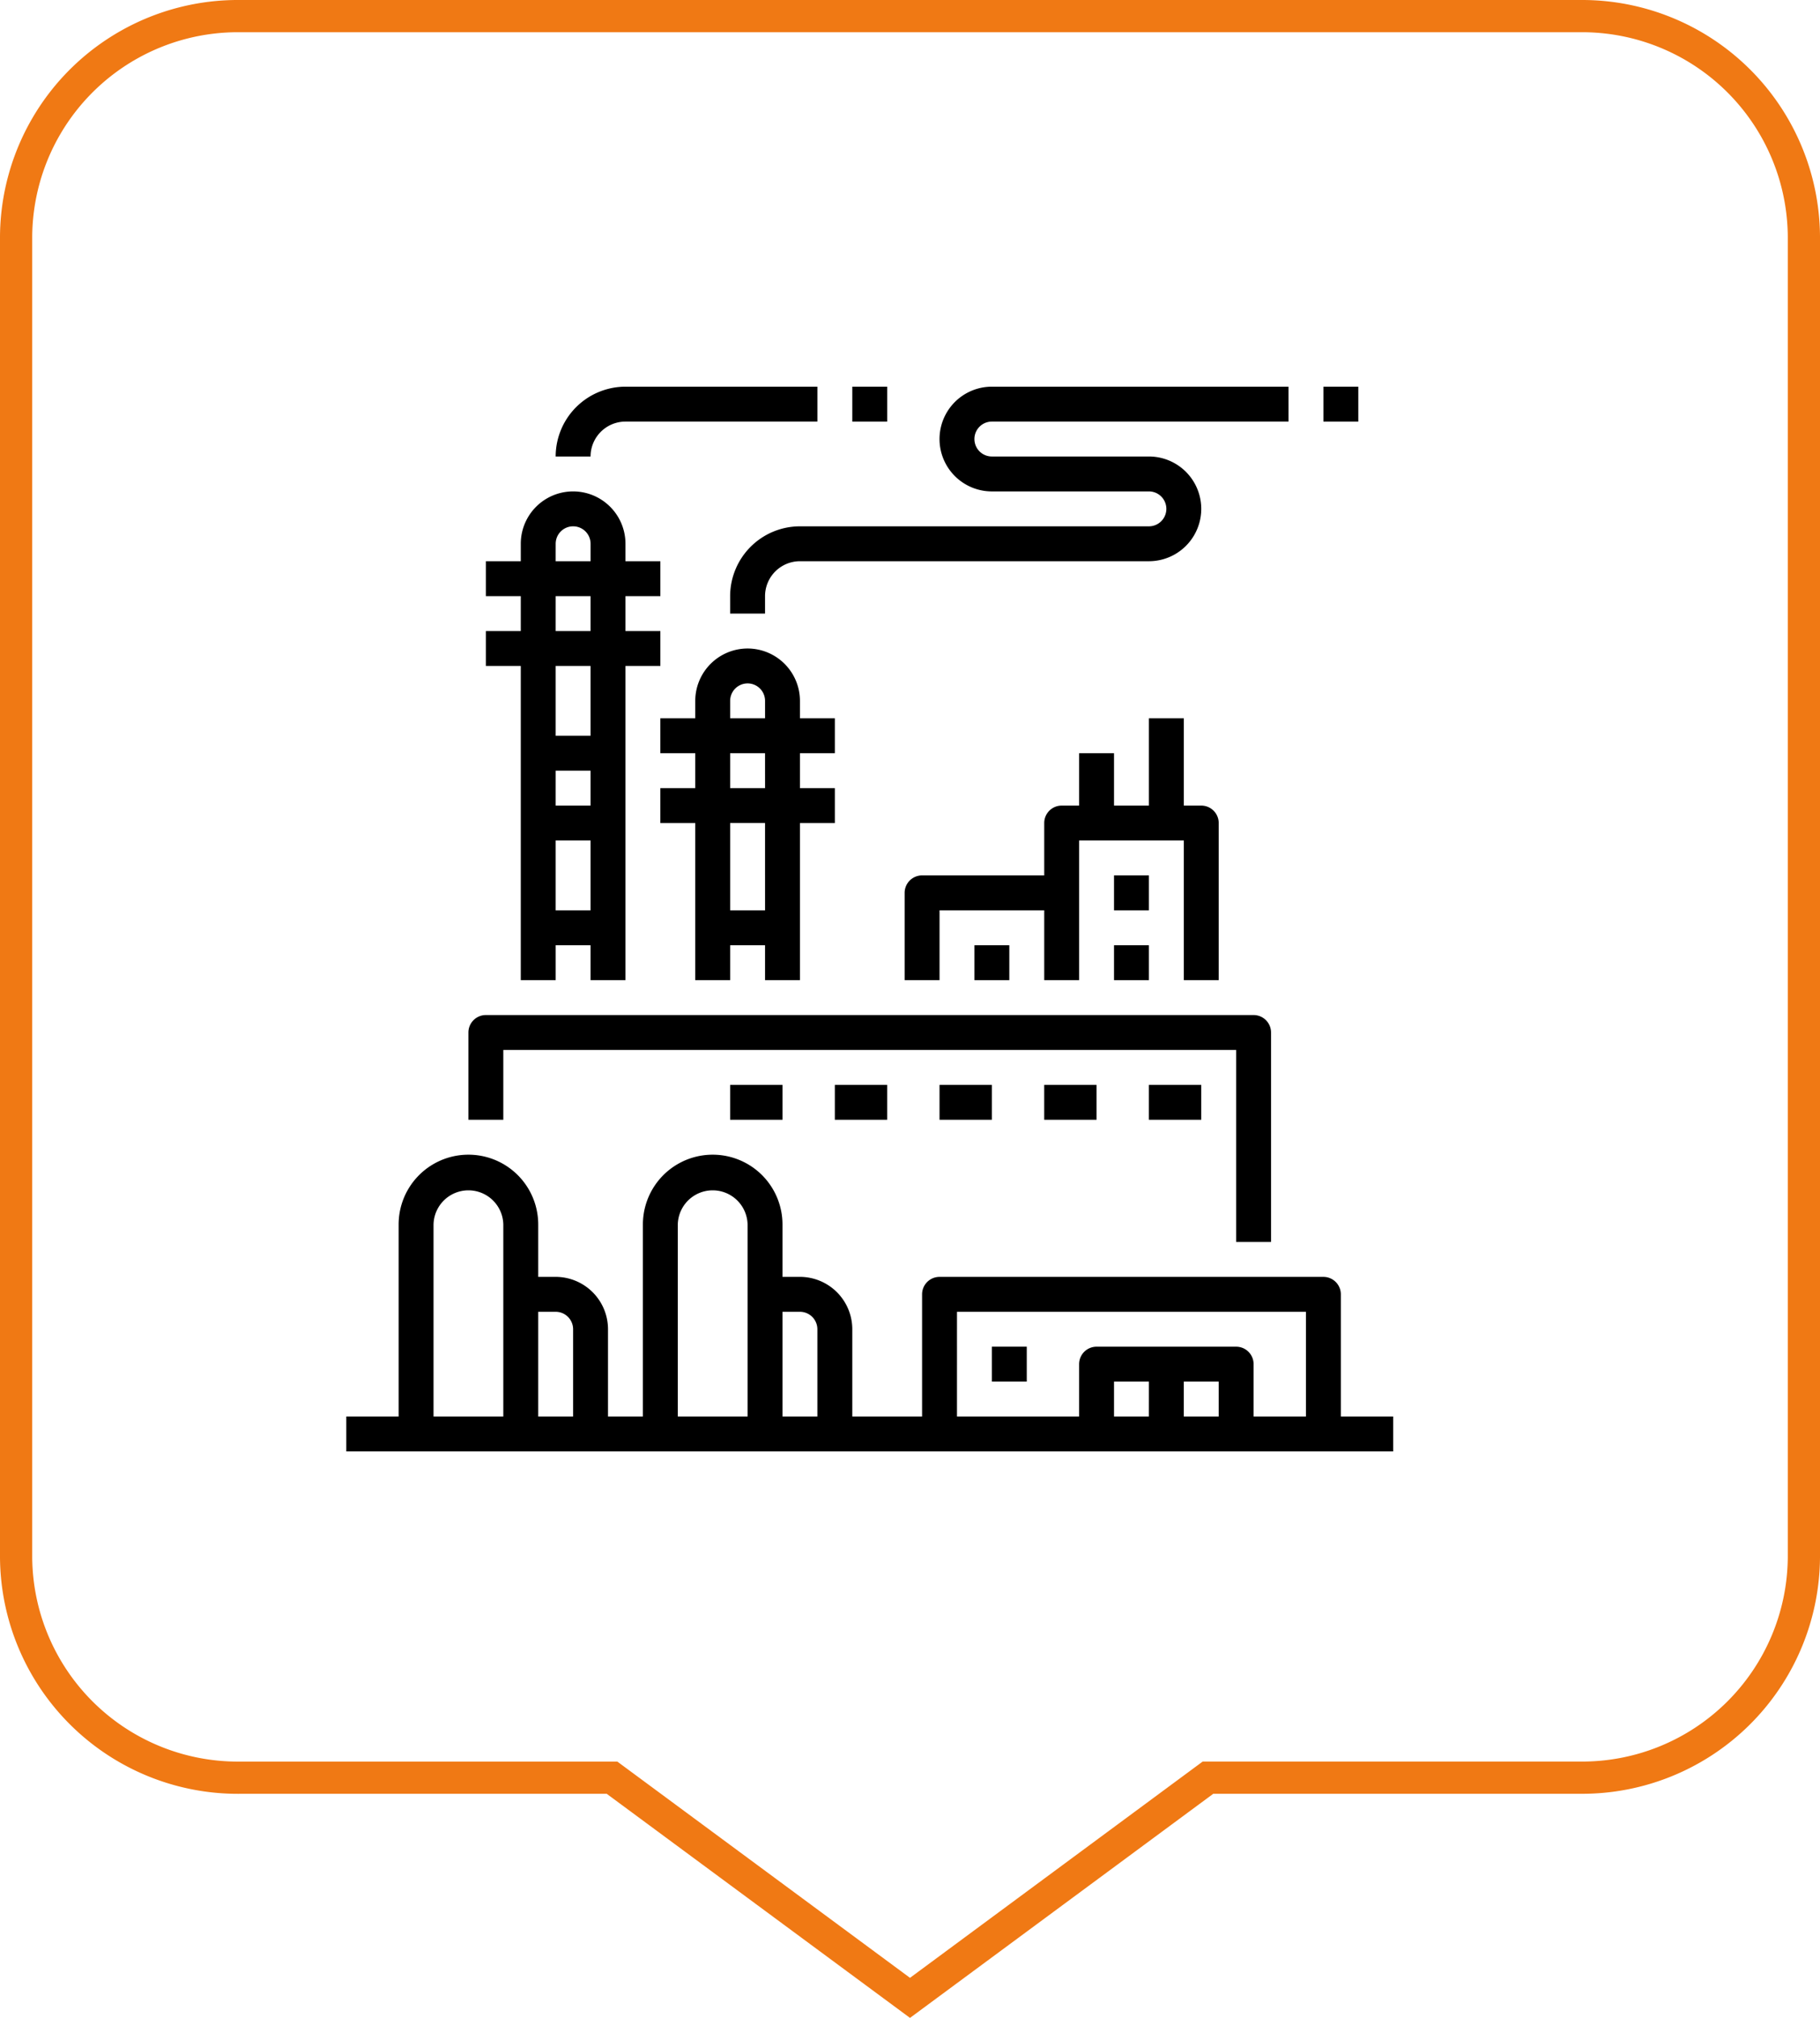 <?xml version="1.0" encoding="utf-8"?>
<svg xmlns="http://www.w3.org/2000/svg" width="113" height="125.243" viewBox="0 0 113 125.243">
  <g id="Grupo_344" data-name="Grupo 344" transform="translate(-1302.5 -1427)">
    <path id="Polygon_1" data-name="Polygon 1" d="M37,109.335H13.875A13.771,13.771,0,0,1,0,95.669v-82A13.772,13.772,0,0,1,13.875,0H97.124A13.773,13.773,0,0,1,111,13.667v82a13.772,13.772,0,0,1-13.876,13.666H74L55.5,123Z" transform="translate(1303.5 1428)" fill="none" stroke="#f07914" stroke-width="2"/>
    <g id="noun_refinery_3132439" transform="translate(857 1257)">
      <g id="Grupo_330" data-name="Grupo 330" transform="translate(451 178)">
        <path id="Trazado_407" data-name="Trazado 407" d="M121.833,318.083v-13A1.083,1.083,0,0,0,120.75,304H73.083A1.083,1.083,0,0,0,72,305.083V310.5h2.167v-4.333h45.5v11.917Z" transform="translate(-48.417 -249)"/>
        <rect id="Rectángulo_166" data-name="Rectángulo 166" width="3.25" height="2.167" transform="translate(65.833 59.333)"/>
        <rect id="Rectángulo_167" data-name="Rectángulo 167" width="3.25" height="2.167" transform="translate(59.333 59.333)"/>
        <rect id="Rectángulo_168" data-name="Rectángulo 168" width="3.25" height="2.167" transform="translate(52.833 59.333)"/>
        <rect id="Rectángulo_169" data-name="Rectángulo 169" width="3.25" height="2.167" transform="translate(46.333 59.333)"/>
        <rect id="Rectángulo_170" data-name="Rectángulo 170" width="3.25" height="2.167" transform="translate(39.833 59.333)"/>
        <path id="Trazado_408" data-name="Trazado 408" d="M81,384.25H77.75v-7.583a1.083,1.083,0,0,0-1.083-1.083H52.833a1.083,1.083,0,0,0-1.083,1.083v7.583H47.417v-5.417a3.254,3.254,0,0,0-3.25-3.25H43.083v-3.25a4.333,4.333,0,0,0-8.667,0V384.25H32.25v-5.417a3.254,3.254,0,0,0-3.25-3.25H27.917v-3.25a4.333,4.333,0,0,0-8.667,0V384.25H16v2.167H81Zm-27.083-6.5H75.583v6.5h-3.25V381a1.083,1.083,0,0,0-1.083-1.083H62.583A1.083,1.083,0,0,0,61.5,381v3.25H53.917ZM68,382.083h2.167v2.167H68Zm-2.167,2.167H63.667v-2.167h2.167Zm-21.667-6.5a1.085,1.085,0,0,1,1.083,1.083v5.417H43.083v-6.5Zm-7.583-5.417a2.167,2.167,0,0,1,4.333,0V384.25H36.583ZM29,377.75a1.085,1.085,0,0,1,1.083,1.083v5.417H27.917v-6.5Zm-7.583-5.417a2.167,2.167,0,0,1,4.333,0V384.25H21.417Z" transform="translate(0 -304.333)"/>
        <path id="Trazado_409" data-name="Trazado 409" d="M88.667,94.333v-19.5h2.167V72.667H88.667V70.5h2.167V68.333H88.667V67.25a3.25,3.25,0,0,0-6.5,0v1.083H80V70.5h2.167v2.167H80v2.167h2.167v19.5h2.167V92.167H86.5v2.167Zm-4.333-13H86.5V83.5H84.333Zm0-14.083a1.083,1.083,0,0,1,2.167,0v1.083H84.333Zm0,3.25H86.5v2.167H84.333ZM86.5,74.833v4.333H84.333V74.833ZM84.333,90V85.667H86.5V90Z" transform="translate(-55.333 -41.5)"/>
        <path id="Trazado_410" data-name="Trazado 410" d="M165.417,136a3.254,3.254,0,0,0-3.25,3.25v1.083H160V142.5h2.167v2.167H160v2.167h2.167v9.75h2.167v-2.167H166.5v2.167h2.167v-9.75h2.167v-2.167h-2.167V142.5h2.167v-2.167h-2.167V139.25A3.254,3.254,0,0,0,165.417,136Zm-1.083,3.25a1.083,1.083,0,0,1,2.167,0v1.083h-2.167Zm2.167,13h-2.167v-5.417H166.5Zm0-7.583h-2.167V142.5H166.5Z" transform="translate(-124.5 -103.75)"/>
        <path id="Trazado_411" data-name="Trazado 411" d="M282.833,170.167v3.25H281.75a1.083,1.083,0,0,0-1.083,1.083v3.25h-7.583A1.083,1.083,0,0,0,272,178.833v5.417h2.167v-4.333h6.5v4.333h2.167v-8.667h6.5v8.667H291.5V174.5a1.083,1.083,0,0,0-1.083-1.083h-1.083V168h-2.167v5.417H285v-3.25Z" transform="translate(-221.333 -131.417)"/>
        <rect id="Rectángulo_171" data-name="Rectángulo 171" width="2.167" height="2.167" transform="translate(63.667 46.333)"/>
        <rect id="Rectángulo_172" data-name="Rectángulo 172" width="2.167" height="2.167" transform="translate(63.667 50.667)"/>
        <rect id="Rectángulo_173" data-name="Rectángulo 173" width="2.167" height="2.167" transform="translate(55 50.667)"/>
        <path id="Trazado_412" data-name="Trazado 412" d="M226.667,16H208.25a3.25,3.25,0,0,0,0,6.5H218a1.083,1.083,0,1,1,0,2.167H196.333A4.338,4.338,0,0,0,192,29v1.083h2.167V29a2.169,2.169,0,0,1,2.167-2.167H218a3.25,3.25,0,0,0,0-6.5h-9.75a1.083,1.083,0,0,1,0-2.167h18.417Z" transform="translate(-152.167)"/>
        <path id="Trazado_413" data-name="Trazado 413" d="M128.25,16H116.333A4.338,4.338,0,0,0,112,20.333h2.167a2.169,2.169,0,0,1,2.167-2.167H128.25Z" transform="translate(-83)"/>
        <rect id="Rectángulo_174" data-name="Rectángulo 174" width="2.167" height="2.167" transform="translate(47.417 16)"/>
        <rect id="Rectángulo_175" data-name="Rectángulo 175" width="2.167" height="2.167" transform="translate(76.667 16)"/>
        <rect id="Rectángulo_176" data-name="Rectángulo 176" width="2.167" height="2.167" transform="translate(56.083 75.583)"/>
      </g>
    </g>
  </g>
</svg>

